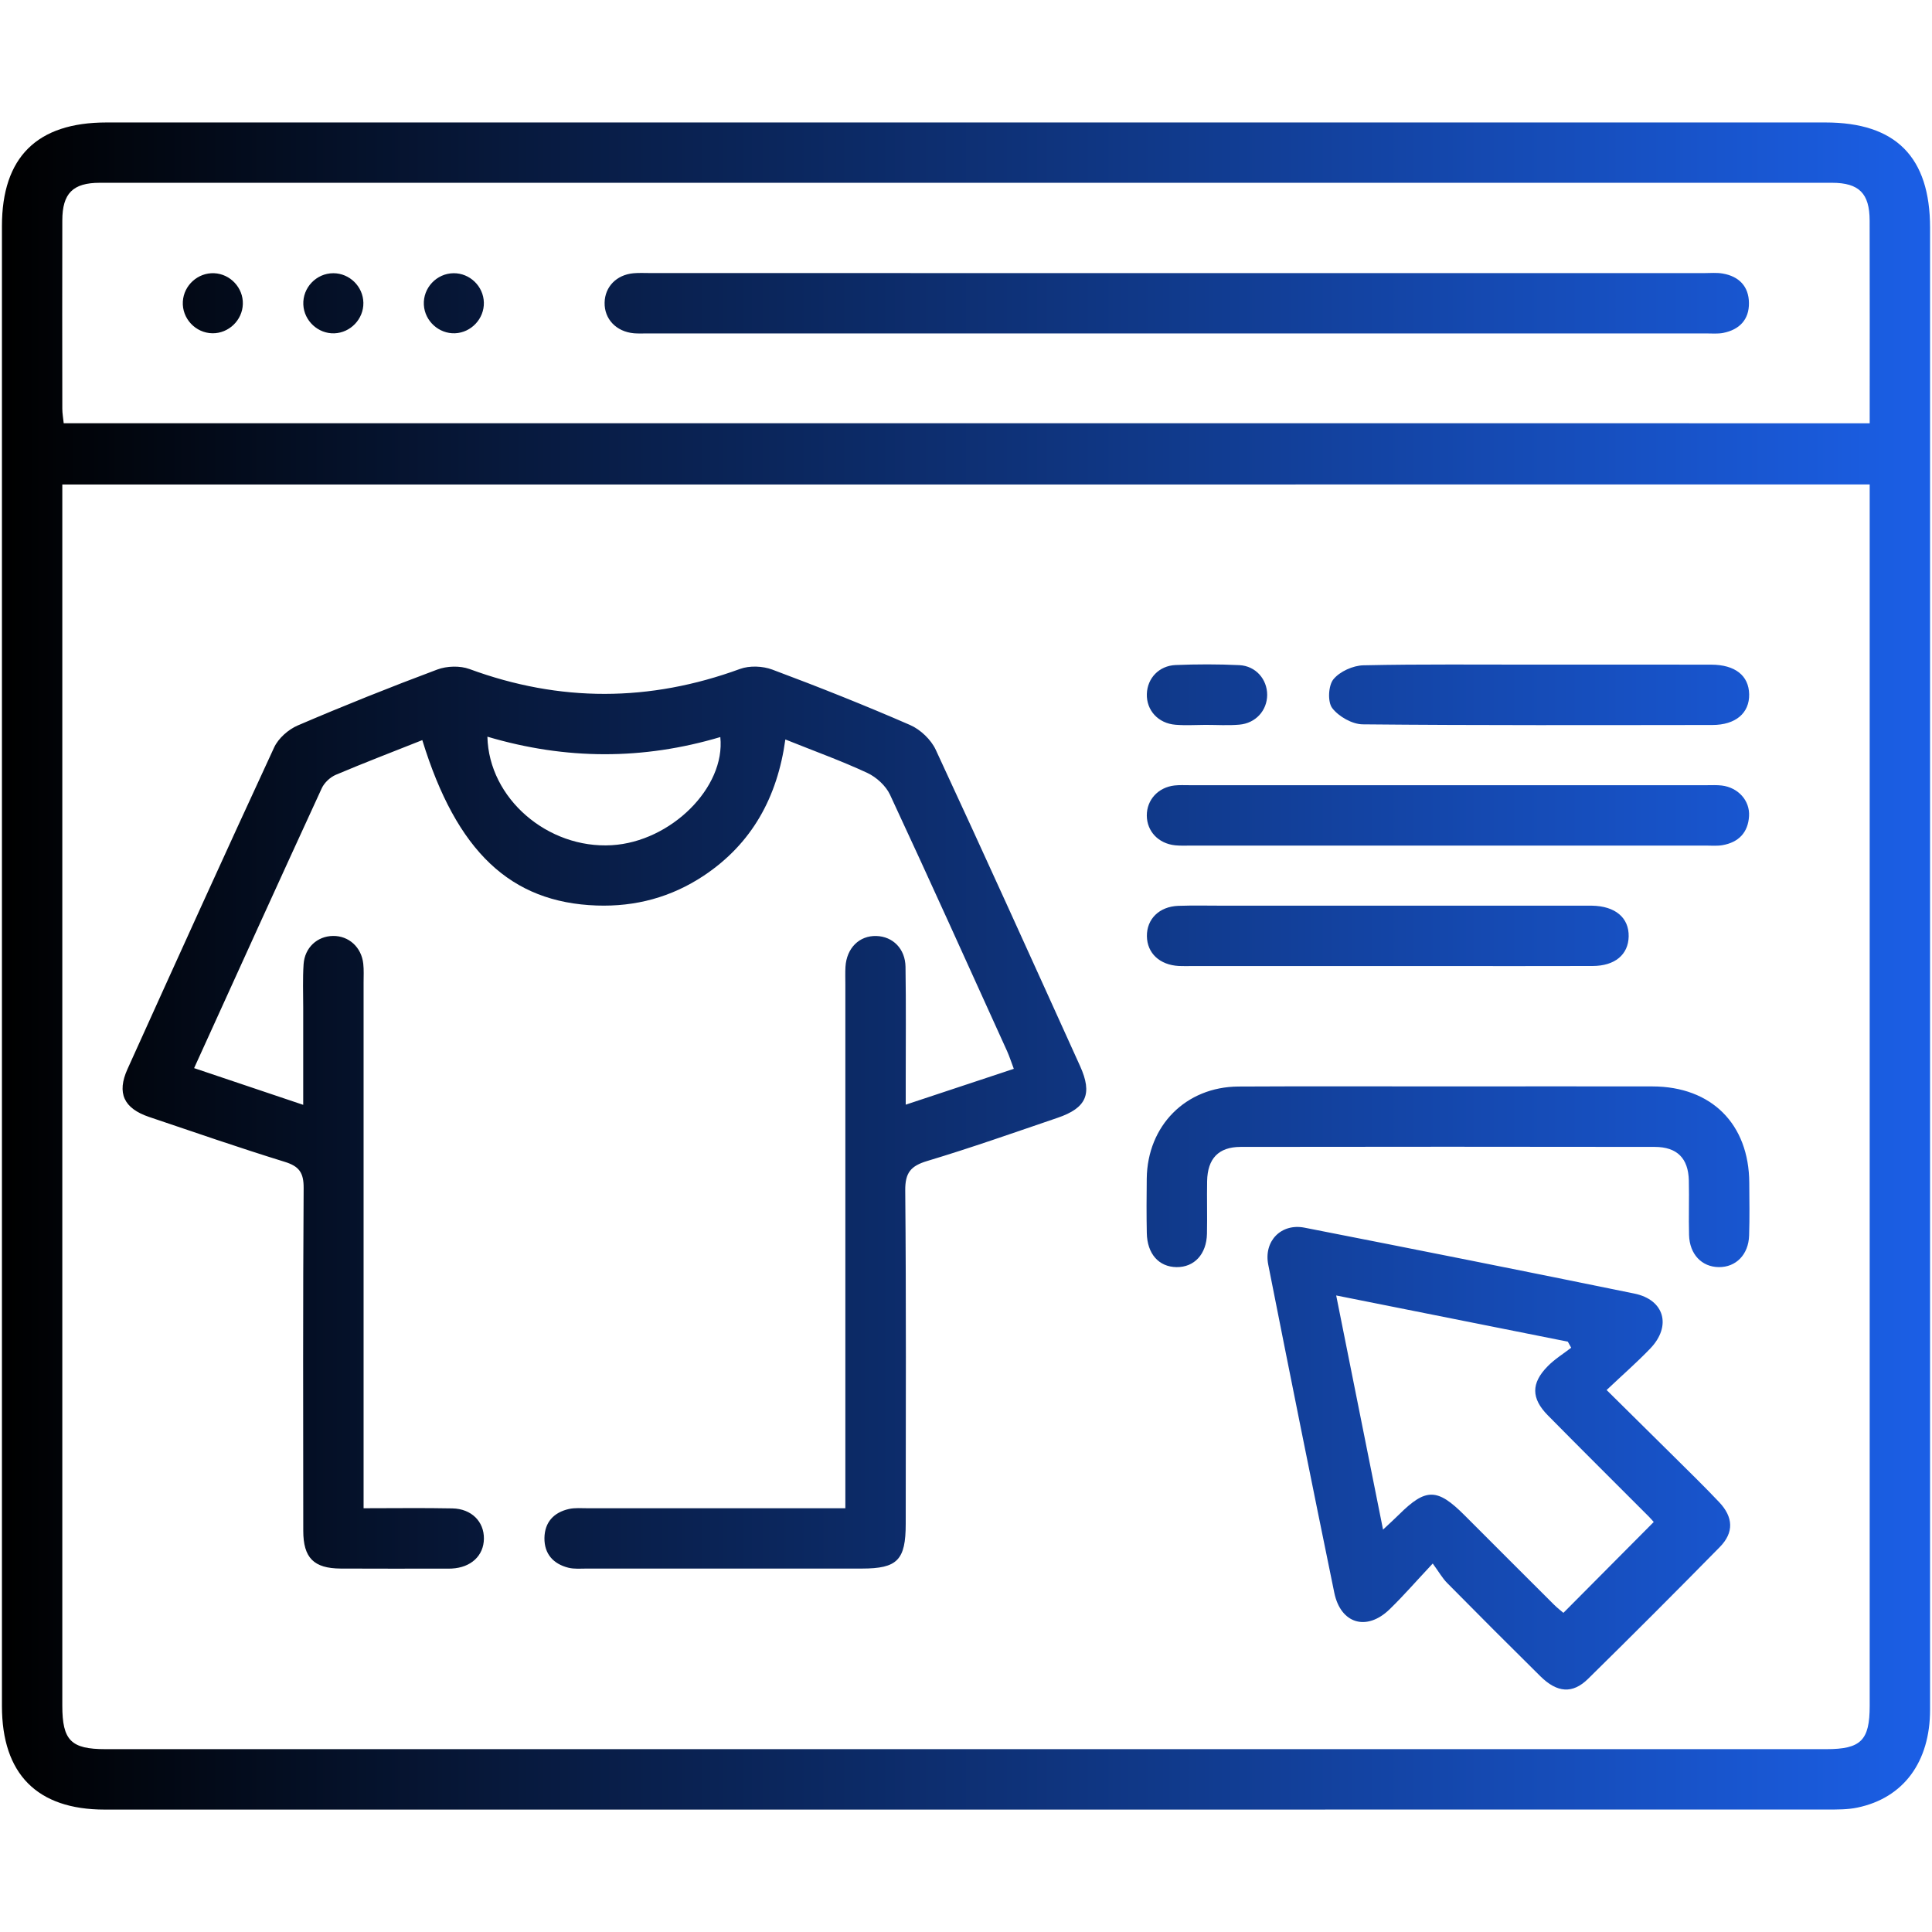 <?xml version="1.0" encoding="utf-8"?>
<!-- Generator: Adobe Illustrator 28.2.0, SVG Export Plug-In . SVG Version: 6.00 Build 0)  -->
<svg version="1.1" id="Layer_1" xmlns="http://www.w3.org/2000/svg" xmlns:xlink="http://www.w3.org/1999/xlink" x="0px" y="0px"
	 viewBox="0 0 360 360" style="enable-background:new 0 0 360 360;" xml:space="preserve">
<style type="text/css">
	.st0{fill:url(#SVGID_1_);}
</style>
<linearGradient id="SVGID_1_" gradientUnits="userSpaceOnUse" x1="0.36" y1="179.995" x2="359.64" y2="179.995" gradientTransform="matrix(1 0 0 -1 0 360)">
	<stop  offset="0" style="stop-color:#000000"/>
	<stop  offset="1" style="stop-color:#1B5FE6"/>
</linearGradient>
<path class="st0" d="M179.84,337.19c-53.44,0-106.88,0-160.33,0c-12.59,0-19.15-6.62-19.15-19.3c0-91.92,0-183.83,0-275.75
	c0-12.85,6.53-19.32,19.48-19.32c106.77,0,213.53,0,320.3,0c13.12,0,19.5,6.43,19.5,19.65c0,92.03,0,184.07,0,276.1
	c0,9.74-4.94,16.46-13.55,18.25c-1.81,0.38-3.72,0.36-5.58,0.36C286.96,337.19,233.4,337.19,179.84,337.19z M11.61,90.28
	c0,1.43,0,2.57,0,3.71c0,74.61,0,149.22,0,223.83c0,6.48,1.62,8.11,8.03,8.11c106.89,0,213.77,0,320.66,0
	c6.45,0,8.09-1.63,8.09-8.06c0-74.61,0-149.22,0-223.83c0-1.23,0-2.46,0-3.77C235.97,90.28,124.07,90.28,11.61,90.28z M348.39,78.87
	c0-12.8,0.02-25.29-0.01-37.78c-0.01-5.05-1.97-7.02-7-7.03c-107.59-0.01-215.18-0.01-322.77,0c-5.04,0-6.99,1.97-7,7.02
	c-0.03,11.69-0.01,23.39,0,35.08c0,0.88,0.17,1.77,0.26,2.7C124.05,78.87,235.95,78.87,348.39,78.87z M78.69,137.91
	c-5.53,2.2-10.87,4.24-16.13,6.47c-1.05,0.45-2.14,1.48-2.61,2.51c-7.91,17.18-15.72,34.41-23.78,52.14
	c6.69,2.25,13.24,4.45,20.33,6.84c0-6.32,0-12.22,0-18.12c0-2.69-0.11-5.39,0.07-8.07c0.21-3.12,2.56-5.25,5.5-5.28
	c2.92-0.03,5.28,2.09,5.62,5.17c0.13,1.16,0.06,2.34,0.06,3.51c0,31.11,0,62.21,0,93.32c0,1.39,0,2.77,0,4.64
	c5.66,0,11.11-0.08,16.55,0.03c3.56,0.07,5.91,2.46,5.87,5.65c-0.04,3.17-2.4,5.37-5.99,5.56c-0.35,0.02-0.7,0.01-1.05,0.01
	c-6.55,0-13.1,0.03-19.65-0.01c-5.01-0.03-6.97-1.99-6.97-7.05c-0.02-21.28-0.07-42.57,0.07-63.85c0.02-2.86-0.83-4.06-3.53-4.89
	c-8.47-2.62-16.86-5.52-25.26-8.36c-4.73-1.6-6.06-4.45-4.03-8.93c9.04-20,18.1-40,27.32-59.92c0.79-1.71,2.65-3.35,4.4-4.1
	c8.58-3.68,17.26-7.15,26-10.42c1.79-0.67,4.24-0.74,6.01-0.09c16.84,6.2,33.57,6.14,50.4-0.02c1.78-0.65,4.23-0.55,6.02,0.12
	c8.64,3.23,17.21,6.64,25.66,10.32c1.93,0.84,3.91,2.72,4.79,4.61c9.1,19.59,17.99,39.28,26.9,58.95c2.34,5.17,1.19,7.81-4.2,9.64
	c-8.07,2.75-16.11,5.59-24.27,8.04c-3.07,0.92-4.14,2.16-4.11,5.51c0.19,20.7,0.1,41.4,0.09,62.1c0,6.75-1.55,8.34-8.16,8.34
	c-17.07,0-34.15,0-51.22,0c-1.17,0-2.38,0.12-3.49-0.16c-2.8-0.71-4.48-2.57-4.45-5.52c0.04-2.95,1.73-4.78,4.56-5.42
	c1.12-0.25,2.33-0.14,3.5-0.14c14.62-0.01,29.24,0,43.85,0c1.26,0,2.52,0,4.16,0c0-1.66,0-3.02,0-4.39c0-31.11,0-62.21,0-93.32
	c0-1.05-0.04-2.11,0.02-3.16c0.21-3.51,2.58-5.86,5.77-5.76c3.05,0.09,5.37,2.37,5.42,5.74c0.11,7.13,0.04,14.27,0.04,21.4
	c0,1.28,0,2.55,0,4.29c6.84-2.27,13.34-4.42,20.14-6.68c-0.47-1.23-0.8-2.29-1.25-3.29c-7.24-15.95-14.43-31.92-21.82-47.79
	c-0.78-1.67-2.54-3.27-4.23-4.06c-4.86-2.26-9.92-4.08-15.27-6.23c-1.48,10.75-6.22,19.42-15.23,25.4c-6.03,4-12.7,5.79-19.93,5.54
	C95.15,168.17,85.08,158.7,78.69,137.91z M90.82,137.27c0.26,11.52,11.26,20.93,23.18,20.22c11-0.65,21.21-10.74,20.22-20.15
	C119.86,141.61,105.48,141.62,90.82,137.27z M266.97,291.34c-3.09,3.29-5.45,6.02-8.03,8.52c-4.27,4.15-9.13,2.73-10.32-3.11
	c-4.18-20.35-8.27-40.72-12.3-61.1c-0.87-4.4,2.41-7.75,6.77-6.89c20.5,4.02,40.99,8.09,61.46,12.28c5.6,1.15,6.96,6.04,2.97,10.22
	c-2.49,2.6-5.22,4.97-8.15,7.75c4.46,4.41,8.52,8.41,12.57,12.43c2.82,2.8,5.67,5.57,8.4,8.46c2.65,2.8,2.78,5.66,0.12,8.37
	c-8.11,8.25-16.29,16.44-24.54,24.55c-2.89,2.85-5.76,2.62-8.89-0.47c-5.82-5.75-11.6-11.54-17.35-17.36
	C268.77,294.08,268.13,292.92,266.97,291.34z M292.77,251.13c-0.21-0.38-0.42-0.75-0.63-1.13c-14.2-2.83-28.4-5.67-43.16-8.61
	c2.98,14.87,5.8,28.99,8.73,43.63c1.32-1.24,2.18-2.01,2.99-2.82c4.99-4.95,7.12-4.93,12.19,0.14c5.54,5.54,11.07,11.09,16.63,16.62
	c0.7,0.7,1.5,1.31,1.8,1.57c5.76-5.79,11.24-11.31,16.83-16.93c-0.13-0.14-0.5-0.58-0.9-0.99c-6.28-6.29-12.59-12.55-18.83-18.88
	c-3.12-3.16-3.14-5.99-0.04-9.14C289.67,253.27,291.29,252.27,292.77,251.13z M230.76,202.46c-9.81,0.06-16.95,7.29-17.08,17.13
	c-0.04,3.39-0.06,6.78,0.01,10.17c0.07,3.88,2.24,6.31,5.54,6.35c3.3,0.04,5.59-2.4,5.67-6.22c0.07-3.27-0.03-6.55,0.03-9.82
	c0.08-4.18,2.12-6.35,6.23-6.36c25.73-0.04,51.45-0.04,77.18,0c4.17,0.01,6.25,2.12,6.35,6.25c0.08,3.39-0.05,6.78,0.04,10.17
	c0.1,3.59,2.37,5.95,5.55,5.98s5.53-2.32,5.64-5.89c0.11-3.27,0.05-6.55,0.03-9.82c-0.05-10.95-7.05-17.94-18.02-17.96
	c-12.63-0.02-25.26-0.01-37.89,0C256.95,202.44,243.85,202.39,230.76,202.46z M317.78,157.56c1.05,0,2.12,0.1,3.15-0.07
	c3.02-0.52,4.8-2.34,4.98-5.43c0.17-2.9-2.04-5.32-5.08-5.69c-0.92-0.11-1.87-0.06-2.8-0.06c-32.12,0-64.24,0-96.37,0
	c-0.93,0-1.88-0.05-2.8,0.05c-3.07,0.35-5.19,2.69-5.17,5.62c0.03,2.93,2.16,5.2,5.27,5.53c1.04,0.11,2.1,0.05,3.15,0.05
	c15.77,0,31.54,0,47.31,0C285.54,157.56,301.66,157.56,317.78,157.56z M268.37,180.01c9.46,0,18.92,0.02,28.38-0.01
	c4.16-0.01,6.66-2.11,6.73-5.5c0.07-3.51-2.51-5.67-6.85-5.74c-0.82-0.01-1.63,0-2.45,0c-22.07,0-44.14,0-66.21,0
	c-2.8,0-5.61-0.07-8.41,0.03c-3.55,0.13-5.89,2.46-5.85,5.65c0.04,3.18,2.38,5.37,5.97,5.56c0.82,0.04,1.63,0.01,2.45,0.01
	c12.03,0,24.06,0,36.08,0C261.59,180.01,264.98,180.01,268.37,180.01z M254.06,123.97c-1.94,0.04-4.41,1.15-5.6,2.61
	c-0.95,1.17-1.1,4.21-0.22,5.36c1.21,1.58,3.72,3.01,5.68,3.03c21.71,0.21,43.43,0.14,65.15,0.12c4.34,0,6.93-2.22,6.86-5.73
	c-0.07-3.48-2.62-5.5-7.07-5.51c-10.74-0.02-21.48-0.01-32.22-0.01C275.77,123.86,264.91,123.73,254.06,123.97z M230.92,135.03
	c3.07-0.26,5.19-2.65,5.2-5.55c0-2.91-2.12-5.39-5.19-5.54c-3.95-0.19-7.92-0.18-11.87-0.02c-3.11,0.13-5.27,2.47-5.36,5.38
	c-0.1,3.04,2.1,5.5,5.36,5.75c1.85,0.15,3.72,0.03,5.58,0.02C226.73,135.07,228.84,135.21,230.92,135.03z M121.15,50.88
	c-1.05,0-2.11-0.06-3.15,0.04c-3.13,0.3-5.28,2.52-5.34,5.46c-0.07,3.06,2.16,5.42,5.45,5.72c0.81,0.07,1.64,0.03,2.45,0.03
	c65.8,0,131.6,0,197.4,0c1.05,0,2.13,0.1,3.15-0.1c3.01-0.6,4.82-2.48,4.78-5.58c-0.03-3.09-1.86-4.96-4.89-5.48
	c-1.14-0.2-2.33-0.08-3.5-0.08c-32.61,0-65.21,0-97.82,0C186.84,50.88,153.99,50.88,121.15,50.88z M39.9,50.91
	c-3.02-0.13-5.65,2.25-5.83,5.27c-0.19,3.15,2.36,5.88,5.52,5.92c3.01,0.04,5.58-2.43,5.66-5.45C45.34,53.64,42.92,51.04,39.9,50.91
	z M62.11,50.91c-3.17,0-5.74,2.7-5.59,5.86c0.14,3.02,2.76,5.44,5.77,5.34c3.02-0.1,5.47-2.67,5.42-5.69
	C67.66,53.39,65.14,50.91,62.11,50.91z M84.52,50.91c-3.17,0.03-5.72,2.75-5.54,5.9c0.17,3.02,2.81,5.41,5.81,5.29
	c3.01-0.12,5.45-2.72,5.37-5.73C90.09,53.34,87.54,50.88,84.52,50.91z"/>
</svg>
